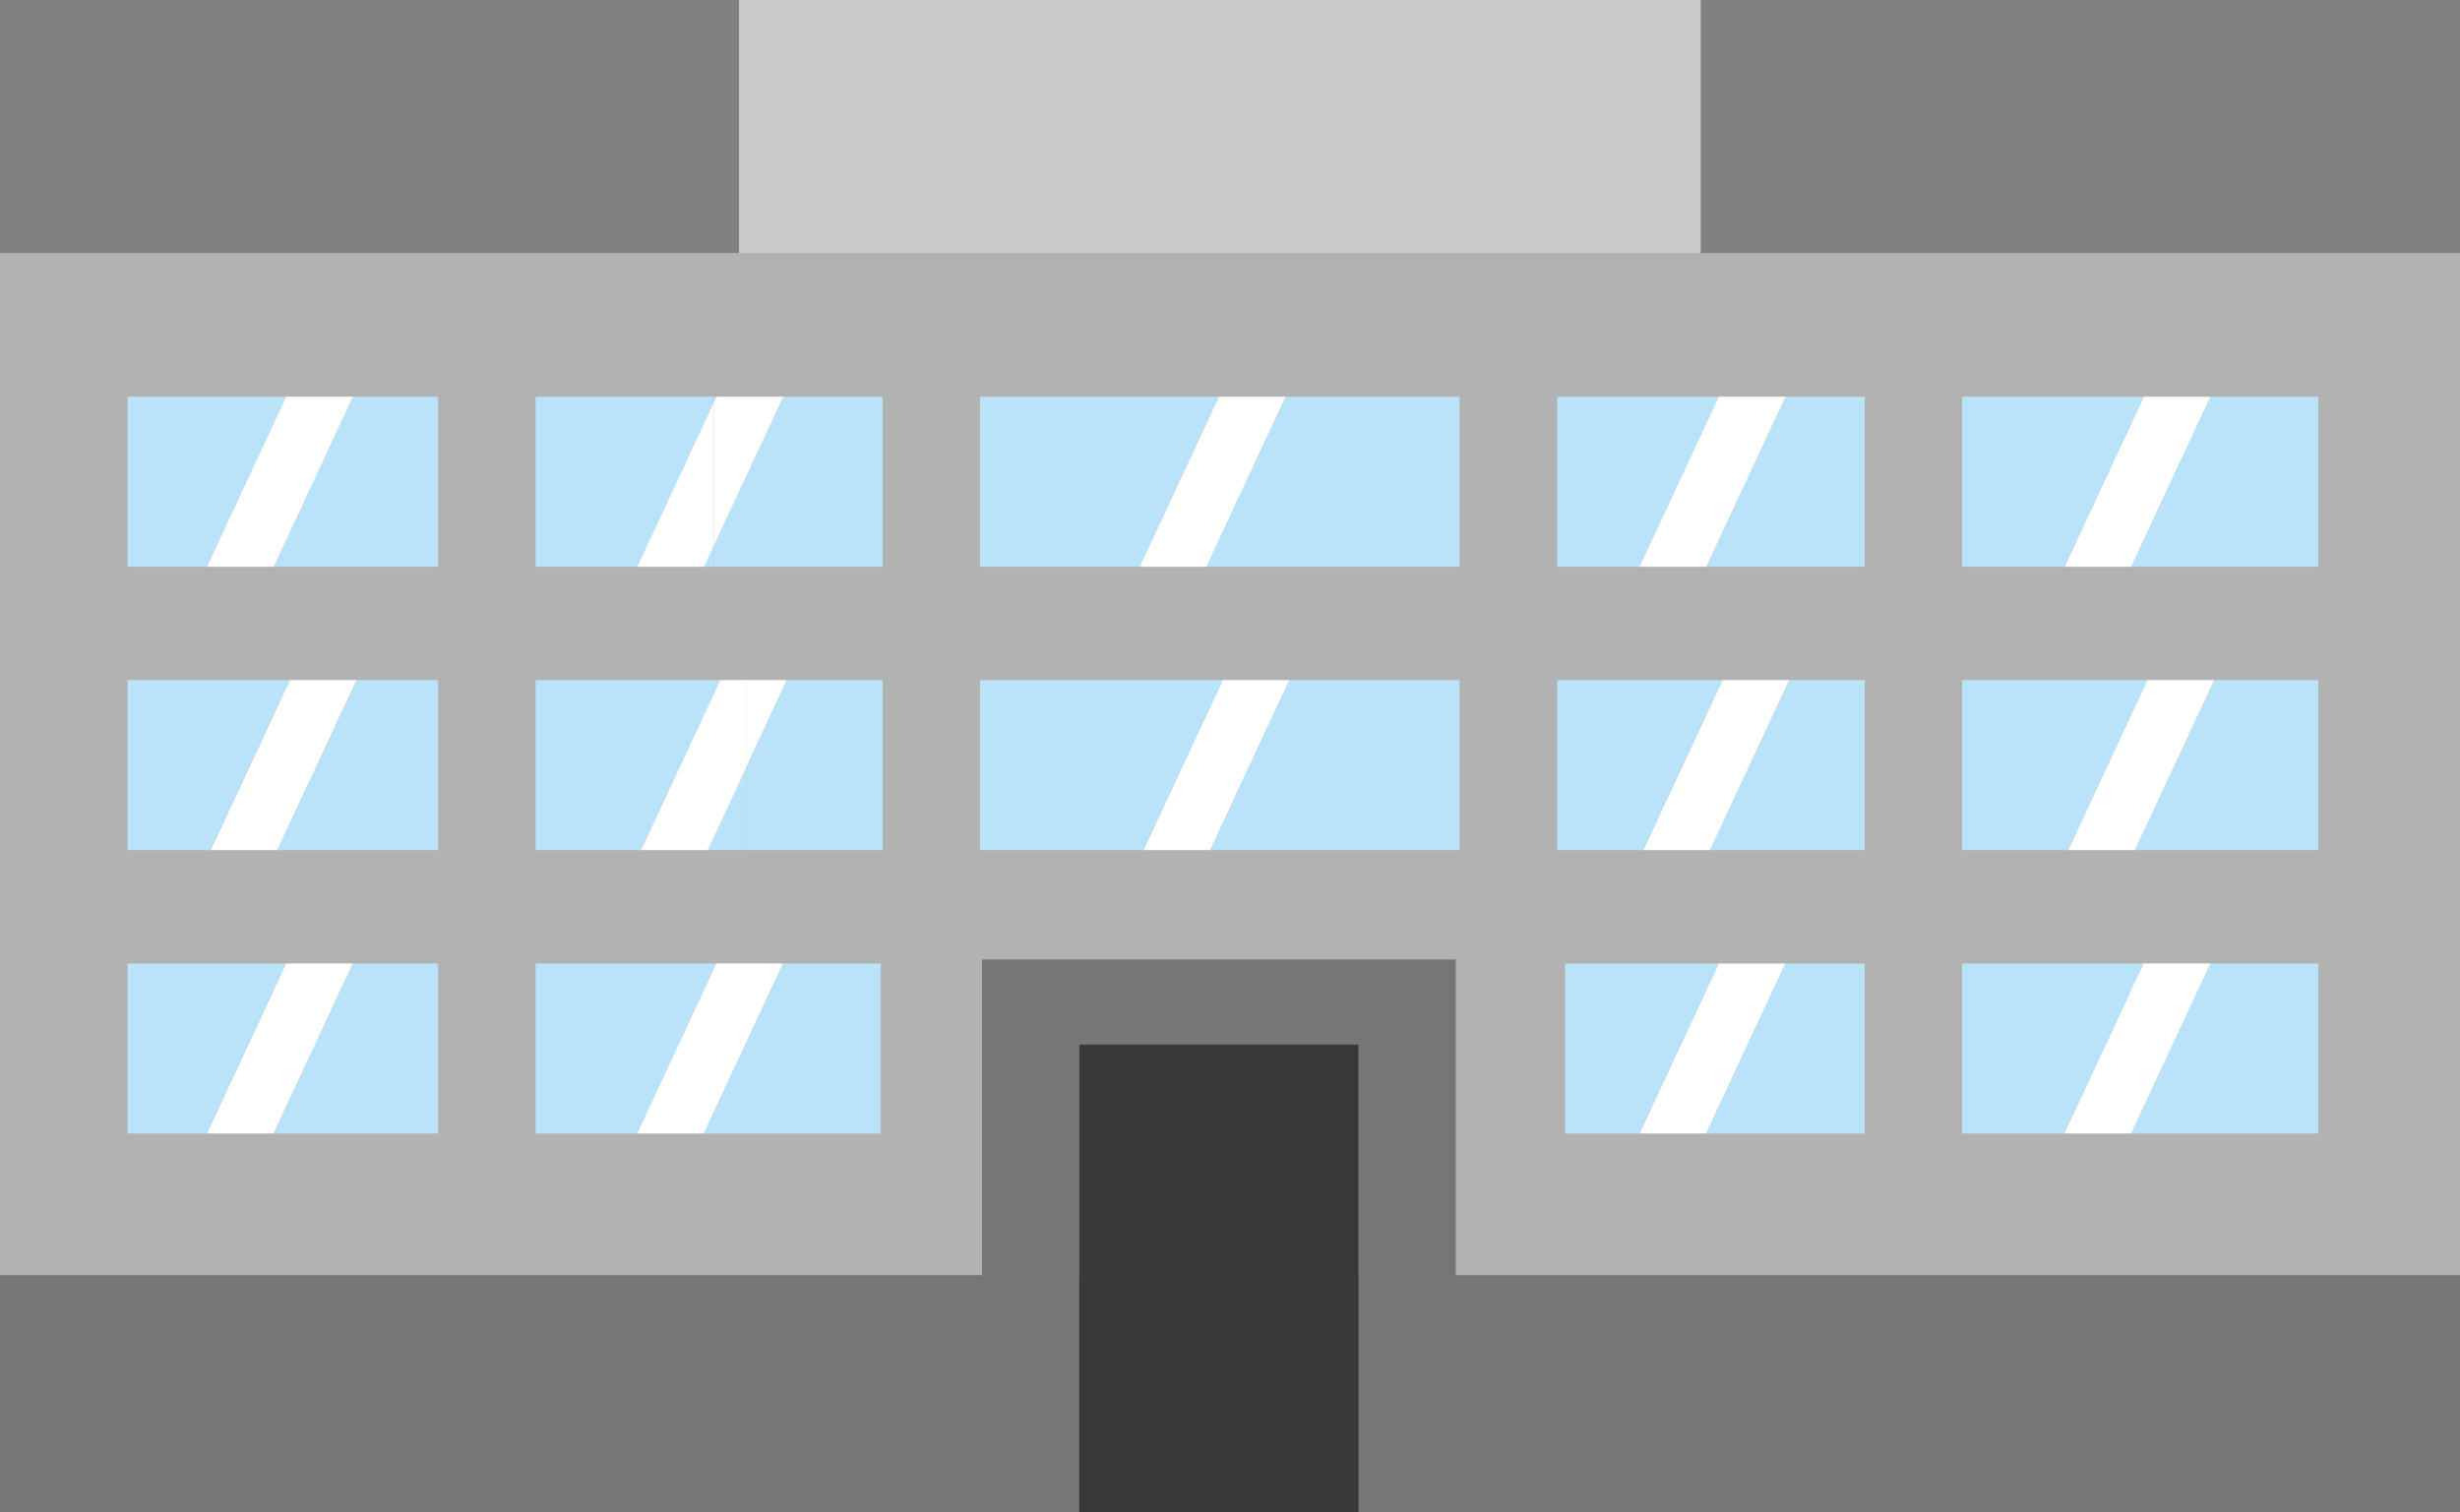 <svg xmlns="http://www.w3.org/2000/svg" width="190" height="116.815" viewBox="0 0 190 116.815">
  <rect x="0" y="0" width="190" height="116.815" fill="#808080" stroke="none"/>
  <g id="グループ_64" data-name="グループ 64" transform="translate(4876 19379)">
    <rect id="長方形_322" data-name="長方形 322" width="74.28" height="23.77" transform="translate(-4818.921 -19379)" fill="#c9c9ca"/>
    <rect id="長方形_323" data-name="長方形 323" width="190" height="97.267" transform="translate(-4876 -19359.453)" fill="#b2b2b3"/>
    <rect id="長方形_324" data-name="長方形 324" width="190" height="18.297" transform="translate(-4876 -19280.484)" fill="#767676"/>
    <path id="パス_34" data-name="パス 34" d="M368.452,213.007l-6.121,13.136h5.161l6.121-13.136Z" transform="translate(-5111.71 -19517.57)" fill="#fff"/>
    <path id="パス_35" data-name="パス 35" d="M485.474,226.142V213.007h-8.33l-6.121,13.136Z" transform="translate(-5182.42 -19517.57)" fill="#b9e3f9"/>
    <path id="パス_36" data-name="パス 36" d="M345.91,213.007v13.136h5.738l6.121-13.136Z" transform="translate(-5101.029 -19517.57)" fill="#b9e3f9"/>
    <path id="パス_37" data-name="パス 37" d="M441.529,226.142l6.121-13.136H433.618v13.136Z" transform="translate(-5158.086 -19517.57)" fill="#b9e3f9"/>
    <path id="パス_38" data-name="パス 38" d="M461.416,226.142l6.121-13.136h-5.161l-6.121,13.136Z" transform="translate(-5172.813 -19517.57)" fill="#fff"/>
    <path id="パス_39" data-name="パス 39" d="M383.22,213.007,377.1,226.142h12.245V213.007Z" transform="translate(-5121.318 -19517.57)" fill="#b9e3f9"/>
    <path id="パス_40" data-name="パス 40" d="M126.2,226.142l6.121-13.136H118.358v13.136Z" transform="translate(-4952.997 -19517.57)" fill="#b9e3f9"/>
    <path id="パス_41" data-name="パス 41" d="M66.592,213.007l-6.121,13.136H73.194V213.007Z" transform="translate(-4915.339 -19517.57)" fill="#b9e3f9"/>
    <path id="パス_42" data-name="パス 42" d="M145.97,226.142l6.121-13.136h-5.161l-6.121,13.136Z" transform="translate(-4967.602 -19517.57)" fill="#fff"/>
    <path id="パス_43" data-name="パス 43" d="M51.824,213.007,45.7,226.142h5.161l6.121-13.136Z" transform="translate(-4905.731 -19517.57)" fill="#fff"/>
    <path id="パス_44" data-name="パス 44" d="M28.192,213.007v13.136h6.119l6.121-13.136Z" transform="translate(-4894.34 -19517.57)" fill="#b9e3f9"/>
    <path id="パス_45" data-name="パス 45" d="M169.234,226.142V213.007H161.7l-6.121,13.136Z" transform="translate(-4977.21 -19517.57)" fill="#b9e3f9"/>
    <path id="パス_46" data-name="パス 46" d="M384.061,150.356l-6.121,13.136h11.951V150.356Z" transform="translate(-5121.865 -19476.814)" fill="#b9e3f9"/>
    <path id="パス_47" data-name="パス 47" d="M258.828,150.356l-6.121,13.136h5.161l6.121-13.136Z" transform="translate(-5040.396 -19476.814)" fill="#fff"/>
    <path id="パス_48" data-name="パス 48" d="M216.589,150.356v13.136H229.21l6.121-13.136Z" transform="translate(-5016.9 -19476.814)" fill="#b9e3f9"/>
    <path id="パス_49" data-name="パス 49" d="M273.6,150.356l-6.121,13.136h19.279V150.356Z" transform="translate(-5050.003 -19476.814)" fill="#b9e3f9"/>
    <path id="パス_50" data-name="パス 50" d="M441.822,163.492l6.121-13.136H433.617v13.136Z" transform="translate(-5158.086 -19476.814)" fill="#b9e3f9"/>
    <path id="パス_51" data-name="パス 51" d="M369.293,150.356l-6.121,13.136h5.161l6.121-13.136Z" transform="translate(-5112.258 -19476.814)" fill="#fff"/>
    <path id="パス_52" data-name="パス 52" d="M486.021,163.492V150.356h-8.035l-6.122,13.136Z" transform="translate(-5182.967 -19476.814)" fill="#b9e3f9"/>
    <rect id="長方形_325" data-name="長方形 325" width="0.158" height="13.136" transform="translate(-4807.976 -19326.457)" fill="#b9e3f9"/>
    <path id="パス_53" data-name="パス 53" d="M462.257,163.492l6.121-13.136h-5.161L457.1,163.492Z" transform="translate(-5173.36 -19476.814)" fill="#fff"/>
    <path id="パス_54" data-name="パス 54" d="M344.123,150.356v13.136h6.656l6.121-13.136Z" transform="translate(-5099.867 -19476.814)" fill="#b9e3f9"/>
    <path id="パス_55" data-name="パス 55" d="M156.419,176.1h2.965v-6.362Z" transform="translate(-4977.757 -19489.424)" fill="#b9e3f9"/>
    <path id="パス_56" data-name="パス 56" d="M52.666,150.356l-6.121,13.136h5.161l6.121-13.136Z" transform="translate(-4906.279 -19476.814)" fill="#fff"/>
    <path id="パス_57" data-name="パス 57" d="M67.434,150.356l-6.121,13.136H73.741V150.356Z" transform="translate(-4915.886 -19476.814)" fill="#b9e3f9"/>
    <path id="パス_58" data-name="パス 58" d="M118.358,150.356v13.136h8.14l6.121-13.136Z" transform="translate(-4952.997 -19476.814)" fill="#b9e3f9"/>
    <path id="パス_59" data-name="パス 59" d="M28.192,150.356v13.136H34.6l6.122-13.136Z" transform="translate(-4894.34 -19476.814)" fill="#b9e3f9"/>
    <path id="パス_60" data-name="パス 60" d="M149.776,150.356h-2l-6.122,13.136h5.161l2.965-6.362Z" transform="translate(-4968.149 -19476.814)" fill="#fff"/>
    <path id="パス_61" data-name="パス 61" d="M164.9,157.13l3.157-6.774H164.9Z" transform="translate(-4983.276 -19476.814)" fill="#fff"/>
    <path id="パス_62" data-name="パス 62" d="M168.059,150.356,164.9,157.13v6.362h10.4V150.356Z" transform="translate(-4983.276 -19476.814)" fill="#b9e3f9"/>
    <path id="パス_63" data-name="パス 63" d="M462.405,87.711l-6.121,13.136h5.161l6.121-13.136Z" transform="translate(-5172.832 -19436.061)" fill="#fff"/>
    <path id="パス_64" data-name="パス 64" d="M485.493,87.711h-8.32l-6.121,13.136h14.441Z" transform="translate(-5182.439 -19436.061)" fill="#b9e3f9"/>
    <path id="パス_65" data-name="パス 65" d="M433.617,87.711v13.136h7.921l6.121-13.136Z" transform="translate(-5158.086 -19436.061)" fill="#b9e3f9"/>
    <path id="パス_66" data-name="パス 66" d="M228.926,100.847l6.121-13.136H216.589v13.136Z" transform="translate(-5016.9 -19436.061)" fill="#b9e3f9"/>
    <path id="パス_67" data-name="パス 67" d="M257.055,100.847l6.121-13.136h-5.161l-6.121,13.136Z" transform="translate(-5039.868 -19436.061)" fill="#fff"/>
    <rect id="長方形_326" data-name="長方形 326" width="0.158" height="13.136" transform="translate(-4807.976 -19348.35)" fill="#b9e3f9"/>
    <path id="パス_68" data-name="パス 68" d="M350.5,100.847l6.121-13.136H344.123v13.136Z" transform="translate(-5099.866 -19436.061)" fill="#b9e3f9"/>
    <path id="パス_69" data-name="パス 69" d="M286.225,100.847V87.712H272.783l-6.121,13.136Z" transform="translate(-5049.475 -19436.061)" fill="#b9e3f9"/>
    <path id="パス_70" data-name="パス 70" d="M389.362,100.847V87.712h-6.113l-6.121,13.136Z" transform="translate(-5121.336 -19436.061)" fill="#b9e3f9"/>
    <path id="パス_71" data-name="パス 71" d="M367.52,100.847l6.122-13.136H368.48l-6.121,13.136Z" transform="translate(-5111.729 -19436.061)" fill="#fff"/>
    <path id="パス_72" data-name="パス 72" d="M28.192,87.711v13.136h6.13l6.121-13.136Z" transform="translate(-4894.34 -19436.061)" fill="#b9e3f9"/>
    <path id="パス_73" data-name="パス 73" d="M66.621,87.711,60.5,100.847H73.213V87.711Z" transform="translate(-4915.357 -19436.061)" fill="#b9e3f9"/>
    <path id="パス_74" data-name="パス 74" d="M51.853,87.711l-6.121,13.136h5.161l6.121-13.136Z" transform="translate(-4905.75 -19436.061)" fill="#fff"/>
    <path id="パス_75" data-name="パス 75" d="M156.351,122.322v-1.6l-.746,1.6Z" transform="translate(-4977.228 -19457.535)" fill="#b9e3f9"/>
    <path id="パス_76" data-name="パス 76" d="M126.214,100.847l5.907-12.675v-.461H118.359v13.136Z" transform="translate(-4952.998 -19436.061)" fill="#b9e3f9"/>
    <path id="パス_77" data-name="パス 77" d="M146.744,100.106V89.032l-5.907,12.675H146Z" transform="translate(-4967.621 -19436.92)" fill="#fff"/>
    <path id="パス_78" data-name="パス 78" d="M157.739,87.712v.461l.215-.461Z" transform="translate(-4978.616 -19436.061)" fill="#b9e3f9"/>
    <path id="パス_79" data-name="パス 79" d="M157.74,100.847h12.9V87.712h-7.526L157.74,99.247Z" transform="translate(-4978.616 -19436.061)" fill="#b9e3f9"/>
    <path id="パス_80" data-name="パス 80" d="M157.74,99.247l5.376-11.536h-5.161l-.215.461Z" transform="translate(-4978.616 -19436.061)" fill="#fff"/>
    <rect id="長方形_327" data-name="長方形 327" width="7.506" height="8.756" transform="translate(-4731.975 -19335.213)" fill="#b2b2b3"/>
    <rect id="長方形_328" data-name="長方形 328" width="7.506" height="3.128" transform="translate(-4731.975 -19291.428)" fill="#b2b2b3"/>
    <rect id="長方形_329" data-name="長方形 329" width="7.506" height="3.753" transform="translate(-4731.975 -19352.104)" fill="#b2b2b3"/>
    <rect id="長方形_330" data-name="長方形 330" width="7.506" height="8.758" transform="translate(-4731.975 -19313.322)" fill="#b2b2b3"/>
    <rect id="長方形_331" data-name="長方形 331" width="7.506" height="13.136" transform="translate(-4731.975 -19304.564)" fill="#b2b2b3"/>
    <rect id="長方形_332" data-name="長方形 332" width="7.506" height="13.136" transform="translate(-4731.975 -19326.459)" fill="#b2b2b3"/>
    <rect id="長方形_333" data-name="長方形 333" width="7.506" height="13.136" transform="translate(-4731.975 -19348.35)" fill="#b2b2b3"/>
    <rect id="長方形_334" data-name="長方形 334" width="7.506" height="8.756" transform="translate(-4763.25 -19335.213)" fill="#b2b2b3"/>
    <rect id="長方形_335" data-name="長方形 335" width="7.506" height="25.022" transform="translate(-4763.25 -19313.322)" fill="#b2b2b3"/>
    <rect id="長方形_336" data-name="長方形 336" width="7.506" height="3.753" transform="translate(-4763.25 -19352.104)" fill="#b2b2b3"/>
    <rect id="長方形_337" data-name="長方形 337" width="7.506" height="13.136" transform="translate(-4763.25 -19326.459)" fill="#b2b2b3"/>
    <rect id="長方形_338" data-name="長方形 338" width="7.506" height="13.136" transform="translate(-4763.25 -19348.35)" fill="#b2b2b3"/>
    <rect id="長方形_339" data-name="長方形 339" width="7.506" height="8.756" transform="translate(-4807.817 -19335.213)" fill="#b2b2b3"/>
    <rect id="長方形_340" data-name="長方形 340" width="7.506" height="25.022" transform="translate(-4807.817 -19313.322)" fill="#b2b2b3"/>
    <rect id="長方形_341" data-name="長方形 341" width="7.506" height="3.753" transform="translate(-4807.818 -19352.104)" fill="#b2b2b3"/>
    <rect id="長方形_342" data-name="長方形 342" width="7.506" height="13.136" transform="translate(-4807.817 -19326.459)" fill="#b2b2b3"/>
    <rect id="長方形_343" data-name="長方形 343" width="7.506" height="13.136" transform="translate(-4807.818 -19348.35)" fill="#b2b2b3"/>
    <rect id="長方形_344" data-name="長方形 344" width="7.506" height="8.758" transform="translate(-4842.145 -19313.322)" fill="#b2b2b3"/>
    <rect id="長方形_345" data-name="長方形 345" width="7.506" height="8.756" transform="translate(-4842.145 -19335.213)" fill="#b2b2b3"/>
    <rect id="長方形_346" data-name="長方形 346" width="7.506" height="3.753" transform="translate(-4842.145 -19352.104)" fill="#b2b2b3"/>
    <rect id="長方形_347" data-name="長方形 347" width="7.506" height="3.128" transform="translate(-4842.145 -19291.428)" fill="#b2b2b3"/>
    <rect id="長方形_348" data-name="長方形 348" width="7.506" height="13.136" transform="translate(-4842.145 -19304.564)" fill="#b2b2b3"/>
    <rect id="長方形_349" data-name="長方形 349" width="7.506" height="13.136" transform="translate(-4842.145 -19326.459)" fill="#b2b2b3"/>
    <rect id="長方形_350" data-name="長方形 350" width="7.506" height="13.136" transform="translate(-4842.145 -19348.35)" fill="#b2b2b3"/>
    <path id="パス_81" data-name="パス 81" d="M217.034,212.11V254.8h7.506V218.678h21.58V254.8h7.506V212.11Z" transform="translate(-5017.189 -19516.986)" fill="#767676"/>
    <rect id="長方形_351" data-name="長方形 351" width="21.58" height="36.124" transform="translate(-4792.649 -19298.311)" fill="#3b3938"/>
  </g>
</svg>
